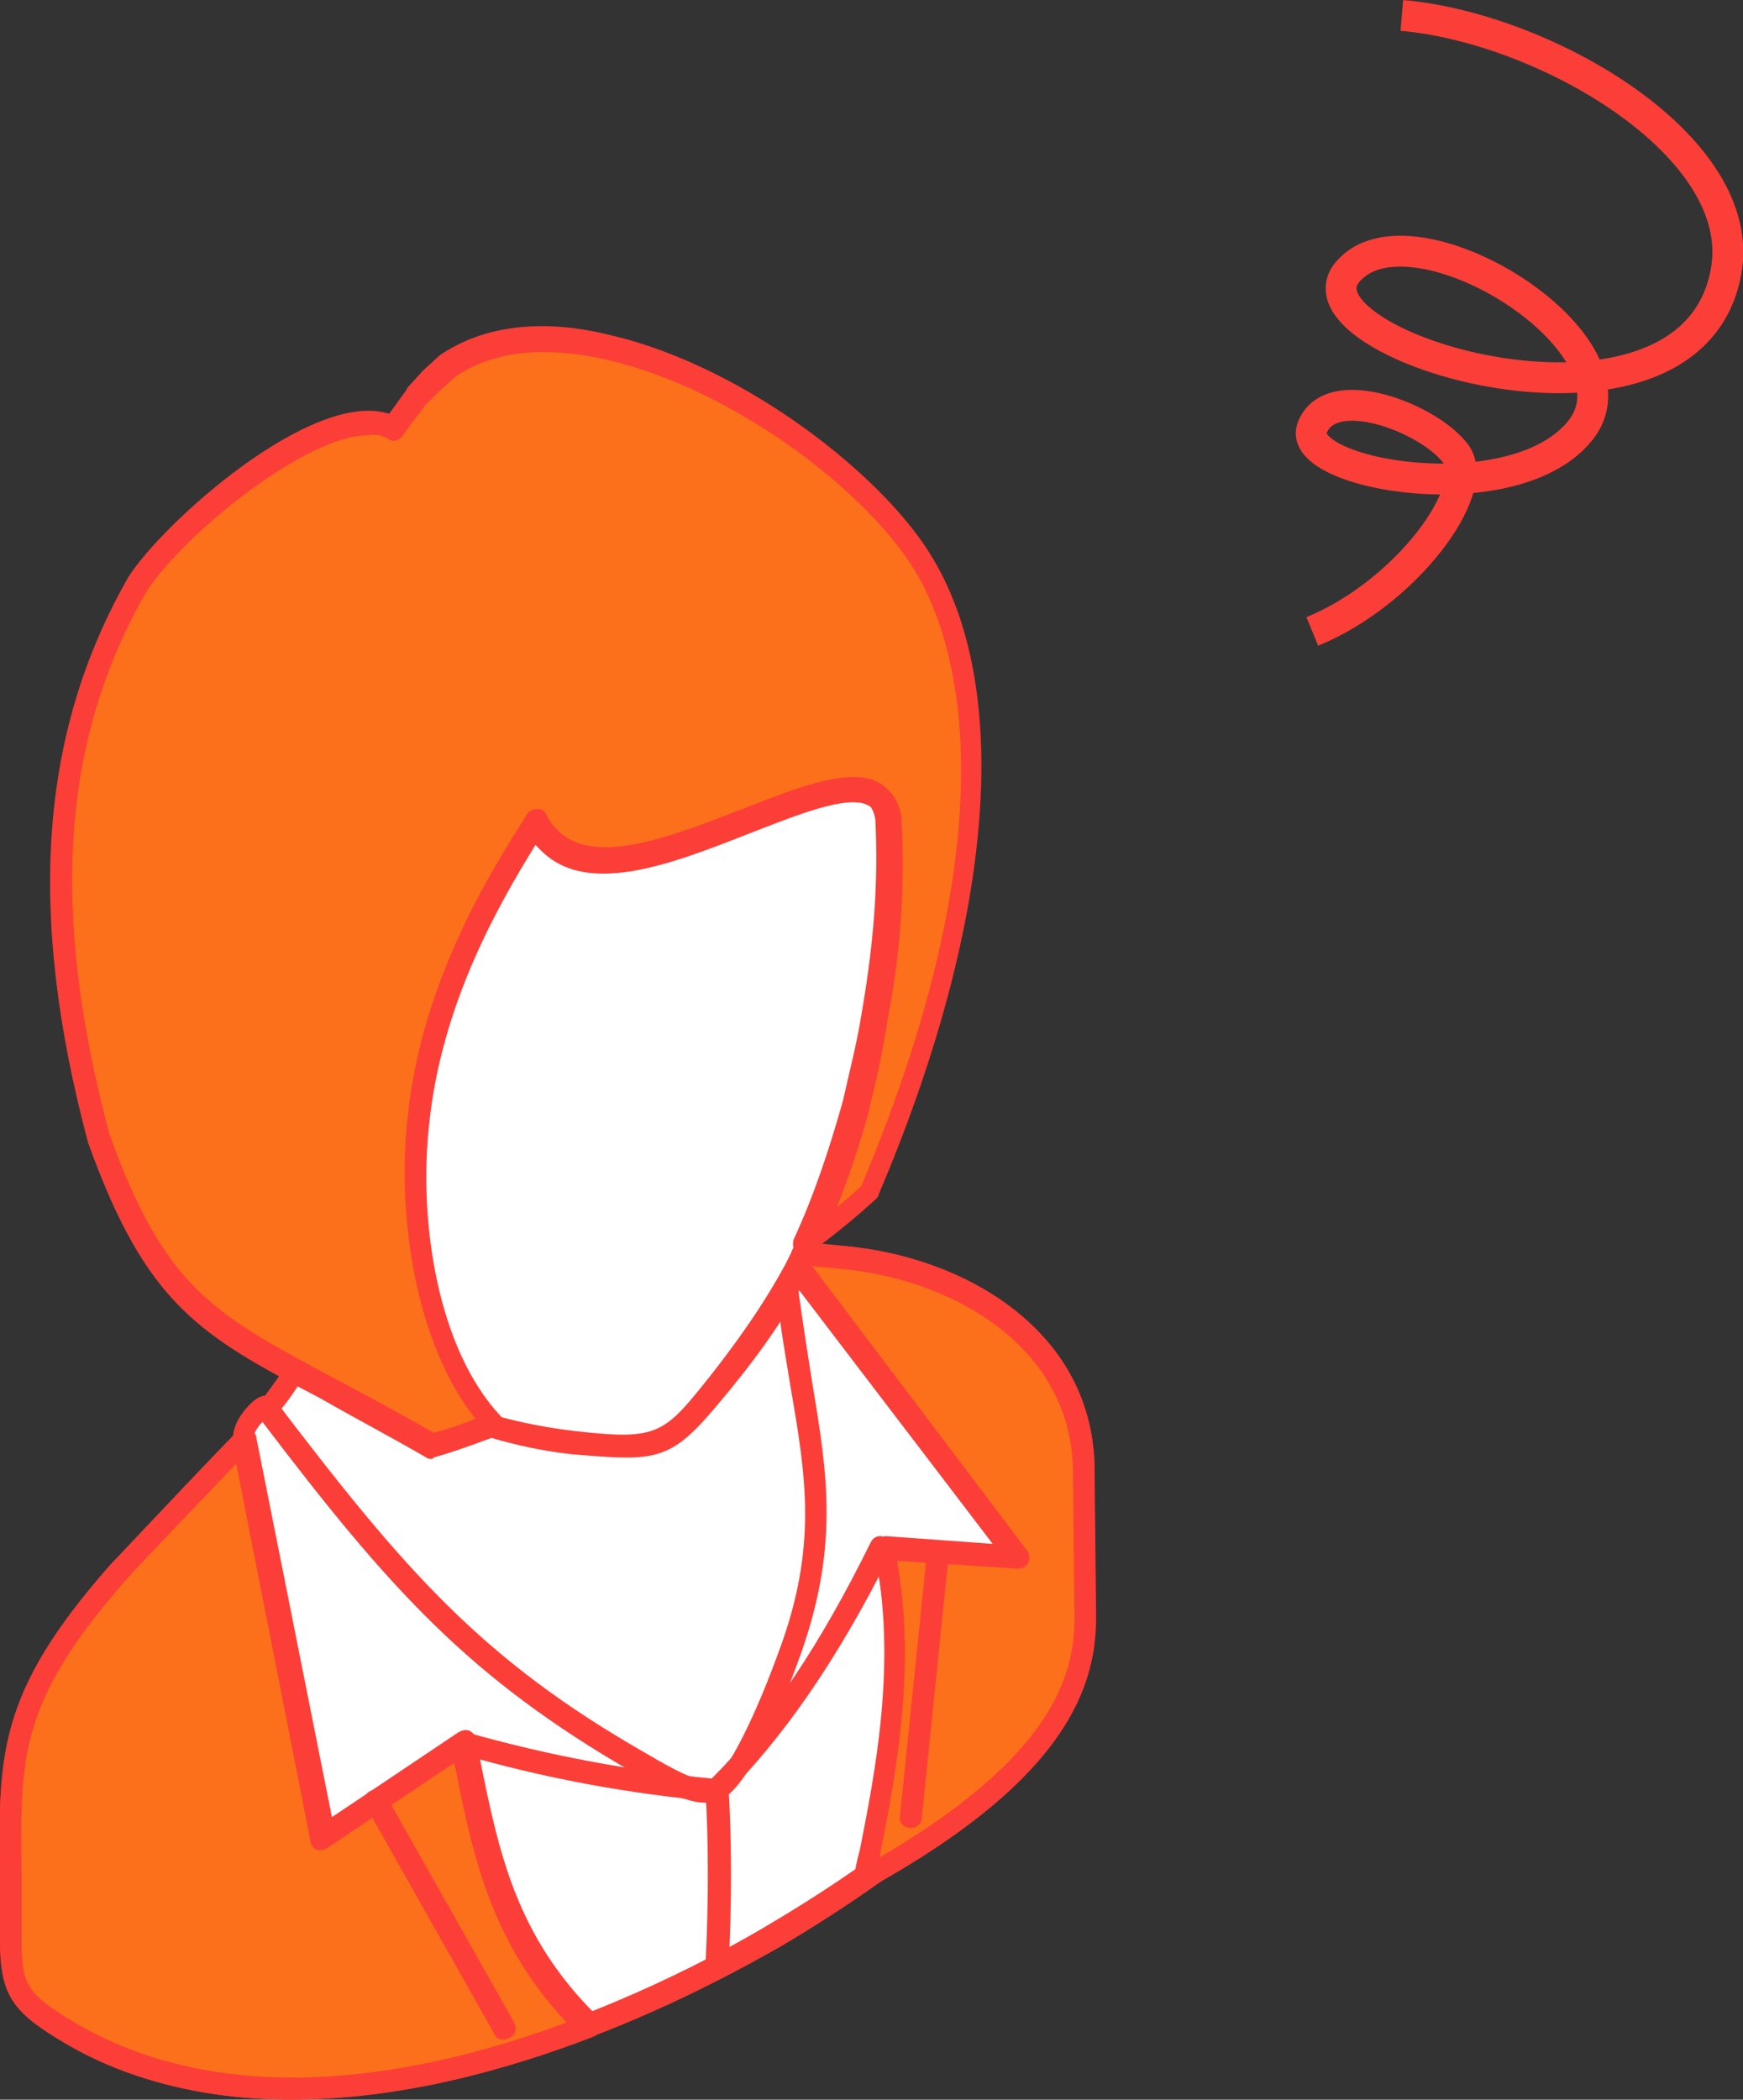 <?xml version="1.0" encoding="utf-8"?>
<!-- Generator: Adobe Illustrator 27.6.1, SVG Export Plug-In . SVG Version: 6.00 Build 0)  -->
<svg version="1.1" id="レイヤー_1" xmlns="http://www.w3.org/2000/svg" xmlns:xlink="http://www.w3.org/1999/xlink" x="0px"
	 y="0px" width="112.9px" height="136px" viewBox="0 0 112.9 136" style="enable-background:new 0 0 112.9 136;"
	 xml:space="preserve">
<rect x="0" y="0" width="112.9" height="136" fill="#333333" stroke="none"/>
<style type="text/css">
	.st0{fill-rule:evenodd;clip-rule:evenodd;fill:#FFFFFF;}
	.st1{fill-rule:evenodd;clip-rule:evenodd;fill:#FC3E38;}
	.st2{fill-rule:evenodd;clip-rule:evenodd;fill:#FC6F1B;}
	.st3{fill:none;stroke:#FC3E38;stroke-width:2;}
</style>
<g>
	<path class="st0" d="M17.3,91.3c0.6-0.7,1.8-2.5,2.3-3.3c0.9-1.5,0.9-2.1,1-3.9c7,8.2,23.4-4,30-7.8c0.3,4.1,1.8,6,3.1,8.6
		c6.1,9.7,0.5,29.4-6.5,32c-5.1,1.9-10.8-3.2-15.8-5.1C26.1,109.8,18.2,94.2,17.3,91.3L17.3,91.3z"/>
	<path class="st1" d="M18.1,91.4c1.3,3.6,8.7,17.9,13.5,19.7c1.5,0.6,3.1,1.5,4.7,2.3c3.6,2,7.3,4,10.6,2.8c2.6-1,5.2-4.8,6.9-10
		c2-6,3-15.1-0.8-21c-0.3-0.6-0.6-1.1-0.9-1.6c-0.9-1.7-1.9-3.4-2.2-6.1c-0.6,0.4-1.3,0.8-2,1.2c-7.6,4.8-20,12.6-26.8,7
		c-0.1,0.9-0.3,1.5-1,2.6C19.8,89.1,18.8,90.6,18.1,91.4L18.1,91.4z M44.8,118.1c-3.1,0-6.1-1.7-9.1-3.3c-1.6-0.9-3.1-1.7-4.5-2.2
		c-5.8-2.2-13.7-18.4-14.5-21c-0.1-0.2,0-0.5,0.1-0.7c0.5-0.7,1.8-2.4,2.2-3.2c0.7-1.2,0.8-1.7,0.9-3v-0.5c0-0.3,0.2-0.6,0.5-0.6
		c0.3-0.1,0.6,0,0.8,0.2c5.7,6.6,18.4-1.3,26-6.1c1.2-0.7,2.2-1.4,3-1.9c0.2-0.1,0.5-0.1,0.7,0s0.4,0.4,0.4,0.6
		c0.2,3.1,1.2,4.8,2.2,6.7c0.3,0.5,0.6,1.1,0.9,1.6c3.9,6.2,3,15.8,0.9,22.2c-1.8,5.7-4.8,9.7-7.8,10.9
		C46.6,118,45.7,118.1,44.8,118.1L44.8,118.1z"/>
	<path class="st0" d="M70.1,106.2V95.3c0-8.7-8.3-13.2-15.6-13.9c-1-0.1-1.8-0.2-2.5-0.2c-0.1,0.3-0.3,0.6-0.4,0.9l-0.7,1.3
		c1.1,9.4,3.6,14.6,0.1,24c-1.7,4.6-3.6,8.2-4.6,8.6c-1.1,0.5-2.8-0.5-4.9-1.7c-10.7-6.2-15.9-12.1-24.2-23c0,0-0.1-0.1-0.2-0.1
		c-0.4,0-1.6,1.4-1.4,2.2c-3.4,4.5-4.3,4.3-8.2,8.6c-8.2,9.4-6.8,12.8-6.8,23.5c0,3.3,0.4,4.1,3.9,6.2
		C28.3,145.5,70.2,115.3,70.1,106.2L70.1,106.2z"/>
	<path class="st1" d="M17,92.1c-0.3,0.3-0.6,0.8-0.6,1s0,0.5-0.1,0.6c-2,2.6-3.2,3.7-4.5,4.9c-1,0.9-2.1,1.9-3.7,3.7
		c-6.9,7.9-6.8,11.4-6.7,19.1c0,1.2,0,2.5,0,4c0,3,0.2,3.6,3.6,5.6c15.8,9.3,38.4-2.5,44.9-6.4c12-7.1,19.5-15.1,19.5-18.5V95.3
		c0-8.1-7.7-12.5-14.9-13.2c-0.8-0.1-1.4-0.1-2-0.2c-0.1,0.2-0.2,0.3-0.2,0.5l-0.6,1.1c0.3,2.2,0.6,4.1,0.9,6c1,6,1.8,10.8-0.9,18.1
		c-0.9,2.5-3.2,8.3-5.1,9c-1.5,0.6-3.4-0.5-5.6-1.8C30.4,108.7,25.2,102.9,17,92.1L17,92.1z M19,136c-5.6,0-10.6-1.2-14.7-3.6
		c-3.6-2.1-4.3-3.2-4.3-6.8c0-1.4,0-2.8,0-4c-0.1-7.8-0.2-11.8,7.1-20.1c1.7-1.9,2.8-2.9,3.8-3.9c1.3-1.2,2.3-2.2,4.2-4.5
		c0-0.7,0.4-1.3,0.7-1.7c0.4-0.5,0.9-1,1.4-1c0.2,0,0.6,0.2,0.7,0.4c8.3,10.9,13.3,16.7,24,22.8c1.7,1,3.5,2,4.3,1.7
		c0.6-0.2,2.3-3,4.2-8.2c2.6-6.9,1.8-11.5,0.8-17.3c-0.3-1.9-0.7-4-0.9-6.3c0-0.1,0-0.3,0.1-0.5l0.7-1.2c0.1-0.3,0.3-0.6,0.4-0.9
		c0.1-0.3,0.4-0.4,0.7-0.4c0.6,0,1.5,0.1,2.5,0.2c7.8,0.7,16.2,5.5,16.2,14.6v10.9c0,4.5-8.7,13-20.2,19.8
		C39.4,132.5,28.3,135.9,19,136L19,136z"/>
	<path class="st1" d="M56.7,82.5L56.7,82.5h-0.2c-0.4-0.1-0.6-0.4-0.6-0.7v-0.1c0.1-0.4,0.5-0.6,0.9-0.6c0.4,0.1,0.6,0.4,0.6,0.7
		v0.1C57.3,82.2,57,82.5,56.7,82.5L56.7,82.5z"/>
	<path class="st0" d="M46.7,89.5c2.5-3.1,4.2-5.7,5.7-8.9l-0.1,0.2c1.3-2.8,2.4-5.9,3.2-9.1c0.4-1.8,0.9-3.8,1.2-5.7
		c0.8-4.4,1.1-8.3,0.9-12.7c-0.4-3.5-4.7-1.8-9.3,0c-5.4,2.1-11.3,4.4-13.6,0.1v0.1c-2.3,3.7-6.7,10.7-7.6,19.3
		c-0.7,6.5,0.6,15.2,5,19.7H32c1.7,0.6,3.5,0.9,5.3,1.1C42.8,94,43.3,93.7,46.7,89.5L46.7,89.5z"/>
	<path class="st1" d="M32.5,91.8c1.5,0.4,3.1,0.7,4.8,0.9c5.4,0.6,5.7,0.2,8.8-3.7c2.5-3.2,4.1-5.7,5.5-8.5c1.3-2.8,2.3-5.8,3.2-9
		l0,0c0.4-1.8,0.9-3.7,1.2-5.6c0.8-4.6,1.1-8.5,0.9-12.6c-0.1-0.7-0.4-1-0.6-1.1c-1.3-0.8-4.7,0.6-7.8,1.8c-5.1,2-10.9,4.3-13.8,0.7
		c-2.4,3.9-6.1,10.3-6.9,18.1C27.1,79,28.3,87.4,32.5,91.8L32.5,91.8z M40.3,94.4c-0.9,0-1.9-0.1-3.2-0.2c-1.9-0.2-3.7-0.6-5.4-1.1
		c-0.3-0.1-0.4-0.3-0.5-0.6c-4.3-4.8-5.6-13.5-4.9-20c0.9-8.8,5.3-15.8,7.7-19.6c0.1-0.2,0.3-0.4,0.7-0.4c0.3,0,0.5,0.1,0.6,0.4
		c2,3.8,7.5,1.6,12.7-0.4c3.8-1.5,7.2-2.8,9-1.6c0.7,0.5,1.2,1.2,1.3,2.3c0.2,4.2,0,8.2-0.9,12.9c-0.3,1.9-0.7,3.9-1.2,5.8V72
		c-0.9,3.1-1.9,6.1-3.1,8.9c0,0,0,0,0,0.1c-1.4,3-3.1,5.7-5.8,9C44.5,93.4,43.5,94.5,40.3,94.4L40.3,94.4z"/>
	<path class="st2" d="M28,93.7c-12.8-7.5-17-7-21.6-20C3.1,61.1,2.6,48.8,9,37.8c2.4-3.8,12.5-12.3,16.5-10c0.4-0.7,1-1.4,1.5-2.1
		l1-1.1l1.1-0.9c8.9-6,26.3,5.2,30.9,13.1c4.1,7,4.8,20.5-3.6,40.4c-1.1,1-2.4,2.1-4,3.2l-0.1,0.2c1.3-2.8,2.4-5.9,3.2-9.1
		c0.4-1.8,0.9-3.8,1.2-5.7c0.8-4.4,1.1-8.3,0.9-12.7c-0.4-3.5-4.7-1.8-9.3,0c-5.4,2.1-11.3,4.4-13.6,0.1v0.1
		C32.3,57,28,64,27.1,72.6c-0.7,6.5,0.6,15.2,5,19.7C30.5,93,29.1,93.4,28,93.7L28,93.7z"/>
	<path class="st1" d="M23.8,28.2c-4,0-11.9,6.4-14.3,10.1C4,47.8,3.2,59,7.1,73.5c3.6,10,6.8,11.6,14.4,15.7c1.9,1,4.1,2.2,6.6,3.6
		c0.8-0.2,1.7-0.5,2.7-0.9c-3.9-4.9-5.1-13.2-4.4-19.5c0.9-8.8,5.3-15.8,7.7-19.6c0.1-0.2,0.3-0.4,0.7-0.4c0.3,0,0.5,0.1,0.6,0.4
		c2,3.8,7.5,1.6,12.7-0.4c3.8-1.5,7.2-2.8,9-1.6c0.7,0.5,1.2,1.2,1.3,2.3c0.2,4.2,0,8.2-0.9,12.9c-0.3,1.9-0.7,3.9-1.2,5.8v0.1
		c-0.6,2.2-1.3,4.3-2.1,6.3c0.6-0.5,1.1-0.9,1.6-1.4c10.1-24,5.9-35.7,3.6-39.6c-3-5.2-11.8-12-20.1-13.9c-4-0.9-7.3-0.6-9.8,1.1
		l-1,0.9l-1,1c-0.5,0.7-1,1.3-1.4,1.9c-0.2,0.3-0.6,0.5-1,0.2C24.7,28.2,24.3,28.1,23.8,28.2L23.8,28.2z M28,94.5
		c-0.1,0-0.3,0-0.4-0.1c-2.6-1.5-4.9-2.7-6.8-3.8C13,86.5,9.5,84.6,5.7,74c-4-15-3.1-26.6,2.6-36.6c2.2-3.5,11.9-12.2,16.9-10.6
		c0.4-0.5,0.7-1,1.1-1.5l0.1-0.2l1-1.1l1.1-1c2.8-1.9,6.6-2.4,11-1.3c8.7,2,17.9,9.2,21,14.6c5.1,8.7,3.8,23.7-3.6,41.1
		c0,0.1-0.1,0.2-0.2,0.3c-1.1,1-2.4,2.1-3.9,3.2c-0.2,0.4-0.6,0.6-1,0.4s-0.5-0.6-0.4-1c1.3-2.8,2.3-5.8,3.2-9l0,0
		c0.4-1.8,0.9-3.7,1.2-5.6c0.8-4.6,1.1-8.5,0.9-12.6c-0.1-0.7-0.4-1-0.6-1.1c-1.3-0.8-4.7,0.6-7.8,1.8c-5.1,2-10.9,4.3-13.8,0.7
		c-2.4,3.9-6.1,10.3-6.9,18.1c-0.7,6.4,0.6,14.7,4.8,19.2c0.2,0.2,0.2,0.4,0.2,0.7s-0.2,0.4-0.4,0.5c-1.6,0.6-3,1.1-4.1,1.4
		C28.1,94.4,28.1,94.4,28,94.5L28,94.5z"/>
	<path class="st2" d="M15.7,93.3c-0.1,0.1-7.4,7.8-8.2,8.6c-8.2,9.4-6.8,12.8-6.8,23.5c0,3.3,0.4,4.1,3.9,6.2
		c9.5,5.6,21.9,4,33.4-0.4c-5.9-5.7-6.8-12-8.1-18.3l-9,6.1L15.7,93.3L15.7,93.3z"/>
	<path class="st1" d="M15.3,94.8c-2,2.1-6.6,6.9-7.2,7.6c-6.9,7.9-6.8,11.4-6.7,19.1c0,1.2,0,2.5,0,4c0,3,0.2,3.6,3.6,5.6
		c10,5.8,22.6,3.3,31.7-0.1c-4.9-5.2-6.1-10.9-7.2-16.5l-0.1-0.3l-8.2,5.5c-0.2,0.1-0.4,0.2-0.7,0.1c-0.2-0.1-0.4-0.3-0.4-0.6
		L15.3,94.8L15.3,94.8z M18.9,136c-5,0-10.1-1-14.6-3.7c-3.6-2.1-4.3-3.2-4.3-6.8c0-1.4,0-2.8,0-4c-0.1-7.8-0.2-11.8,7.1-20.1
		c0.1-0.1,8-8.5,8.4-8.8c0.2-0.1,0.4-0.1,0.7,0c0.2,0.1,0.4,0.3,0.4,0.5l4.9,24.6l8.2-5.5c0.2-0.1,0.4-0.2,0.7-0.1
		c0.2,0.1,0.4,0.3,0.4,0.5l0.3,1.4c1.2,5.9,2.3,11.4,7.6,16.6c0.2,0.2,0.3,0.4,0.2,0.7c0,0.2-0.2,0.5-0.4,0.6
		C32.8,134.1,25.9,136,18.9,136L18.9,136z"/>
	<path class="st1" d="M32.6,132.1c-0.3,0-0.5-0.1-0.6-0.4L23.7,117c-0.2-0.4-0.1-0.8,0.3-1s0.8-0.1,1,0.3l8.3,14.7
		c0.2,0.4,0.1,0.8-0.3,1C32.8,132.1,32.7,132.1,32.6,132.1z"/>
	<path class="st2" d="M70.3,104.8l-0.1-9.5c0-8.7-8.3-13.2-15.6-13.9c-1-0.1-1.8-0.2-2.5-0.2c-0.1,0.3-0.3,0.6-0.4,0.9l14.2,18.7
		l-8.5-0.6c1.8,8.2-0.4,17-1.3,21.4C68.4,114.8,70.3,109.1,70.3,104.8L70.3,104.8z"/>
	<path class="st1" d="M58.1,101.1c1.3,7.1-0.2,14.5-1.1,19c0,0.1,0,0.1,0,0.2c11.1-6.5,12.6-11.7,12.6-15.5l-0.1-9.4
		c0-8.1-7.7-12.5-14.9-13.2c-0.8-0.1-1.4-0.1-2-0.2l0,0l13.9,18.4c0.2,0.2,0.2,0.6,0.1,0.8c-0.1,0.3-0.4,0.4-0.7,0.4L58.1,101.1
		L58.1,101.1z M56,122.4c-0.1,0-0.3,0-0.4-0.1c-0.2-0.2-0.3-0.5-0.3-0.7c0.1-0.5,0.2-1.1,0.4-1.8c0.9-4.6,2.5-12.3,0.9-19.4
		c0-0.2,0-0.5,0.2-0.6c0.1-0.2,0.4-0.3,0.6-0.3l6.9,0.5L51.1,82.7c-0.2-0.2-0.3-0.6-0.2-0.8l0,0c0.1-0.3,0.3-0.6,0.4-0.9
		c0.1-0.3,0.4-0.4,0.7-0.4c0.6,0,1.5,0.1,2.5,0.2c8,0.6,16.4,5.4,16.4,14.5l0.1,9.4c0,4.4-1.7,10.4-14.7,17.6
		C56.2,122.4,56.1,122.5,56,122.4L56,122.4z"/>
	<path class="st1" d="M59,118.4L59,118.4c-0.5,0-0.8-0.4-0.7-0.8L60,101c0-0.4,0.4-0.7,0.8-0.6c0.4,0,0.7,0.4,0.6,0.8l-1.7,16.6
		C59.7,118.1,59.4,118.4,59,118.4z"/>
	<path class="st1" d="M46.4,116.7C46.4,116.7,46.3,116.7,46.4,116.7c-5.6-0.5-11.1-1.5-16.6-3.1c-0.4-0.1-0.6-0.5-0.5-0.9
		s0.5-0.6,0.9-0.5c5.3,1.5,10.6,2.5,15.9,3c3.7-3.7,7-8.6,10.3-15.3c0.2-0.4,0.6-0.5,1-0.3s0.5,0.6,0.3,1c-3.5,7-7,12-10.9,15.9
		C46.7,116.7,46.6,116.7,46.4,116.7L46.4,116.7z"/>
	<path class="st1" d="M46.4,128L46.4,128c-0.4,0-0.8-0.4-0.7-0.8c0.2-4,0.2-7.8,0-11.2c0-0.4,0.3-0.8,0.7-0.8s0.8,0.3,0.8,0.7
		c0.2,3.6,0.2,7.4,0,11.4C47.1,127.7,46.8,128,46.4,128L46.4,128z"/>
	<path class="st3" d="M90.8,1c9.3,0.8,22.5,8.5,21,16.6c-2.3,12.7-28.6,4.8-24.5,0s19.2,4.5,15.2,10.1c-4.1,5.6-18.7,3.1-17.5,0
		c1.2-3.1,7.6-0.6,9.3,1.7c1.7,2.3-3.2,9-9.3,11.5"/>
</g>
</svg>
